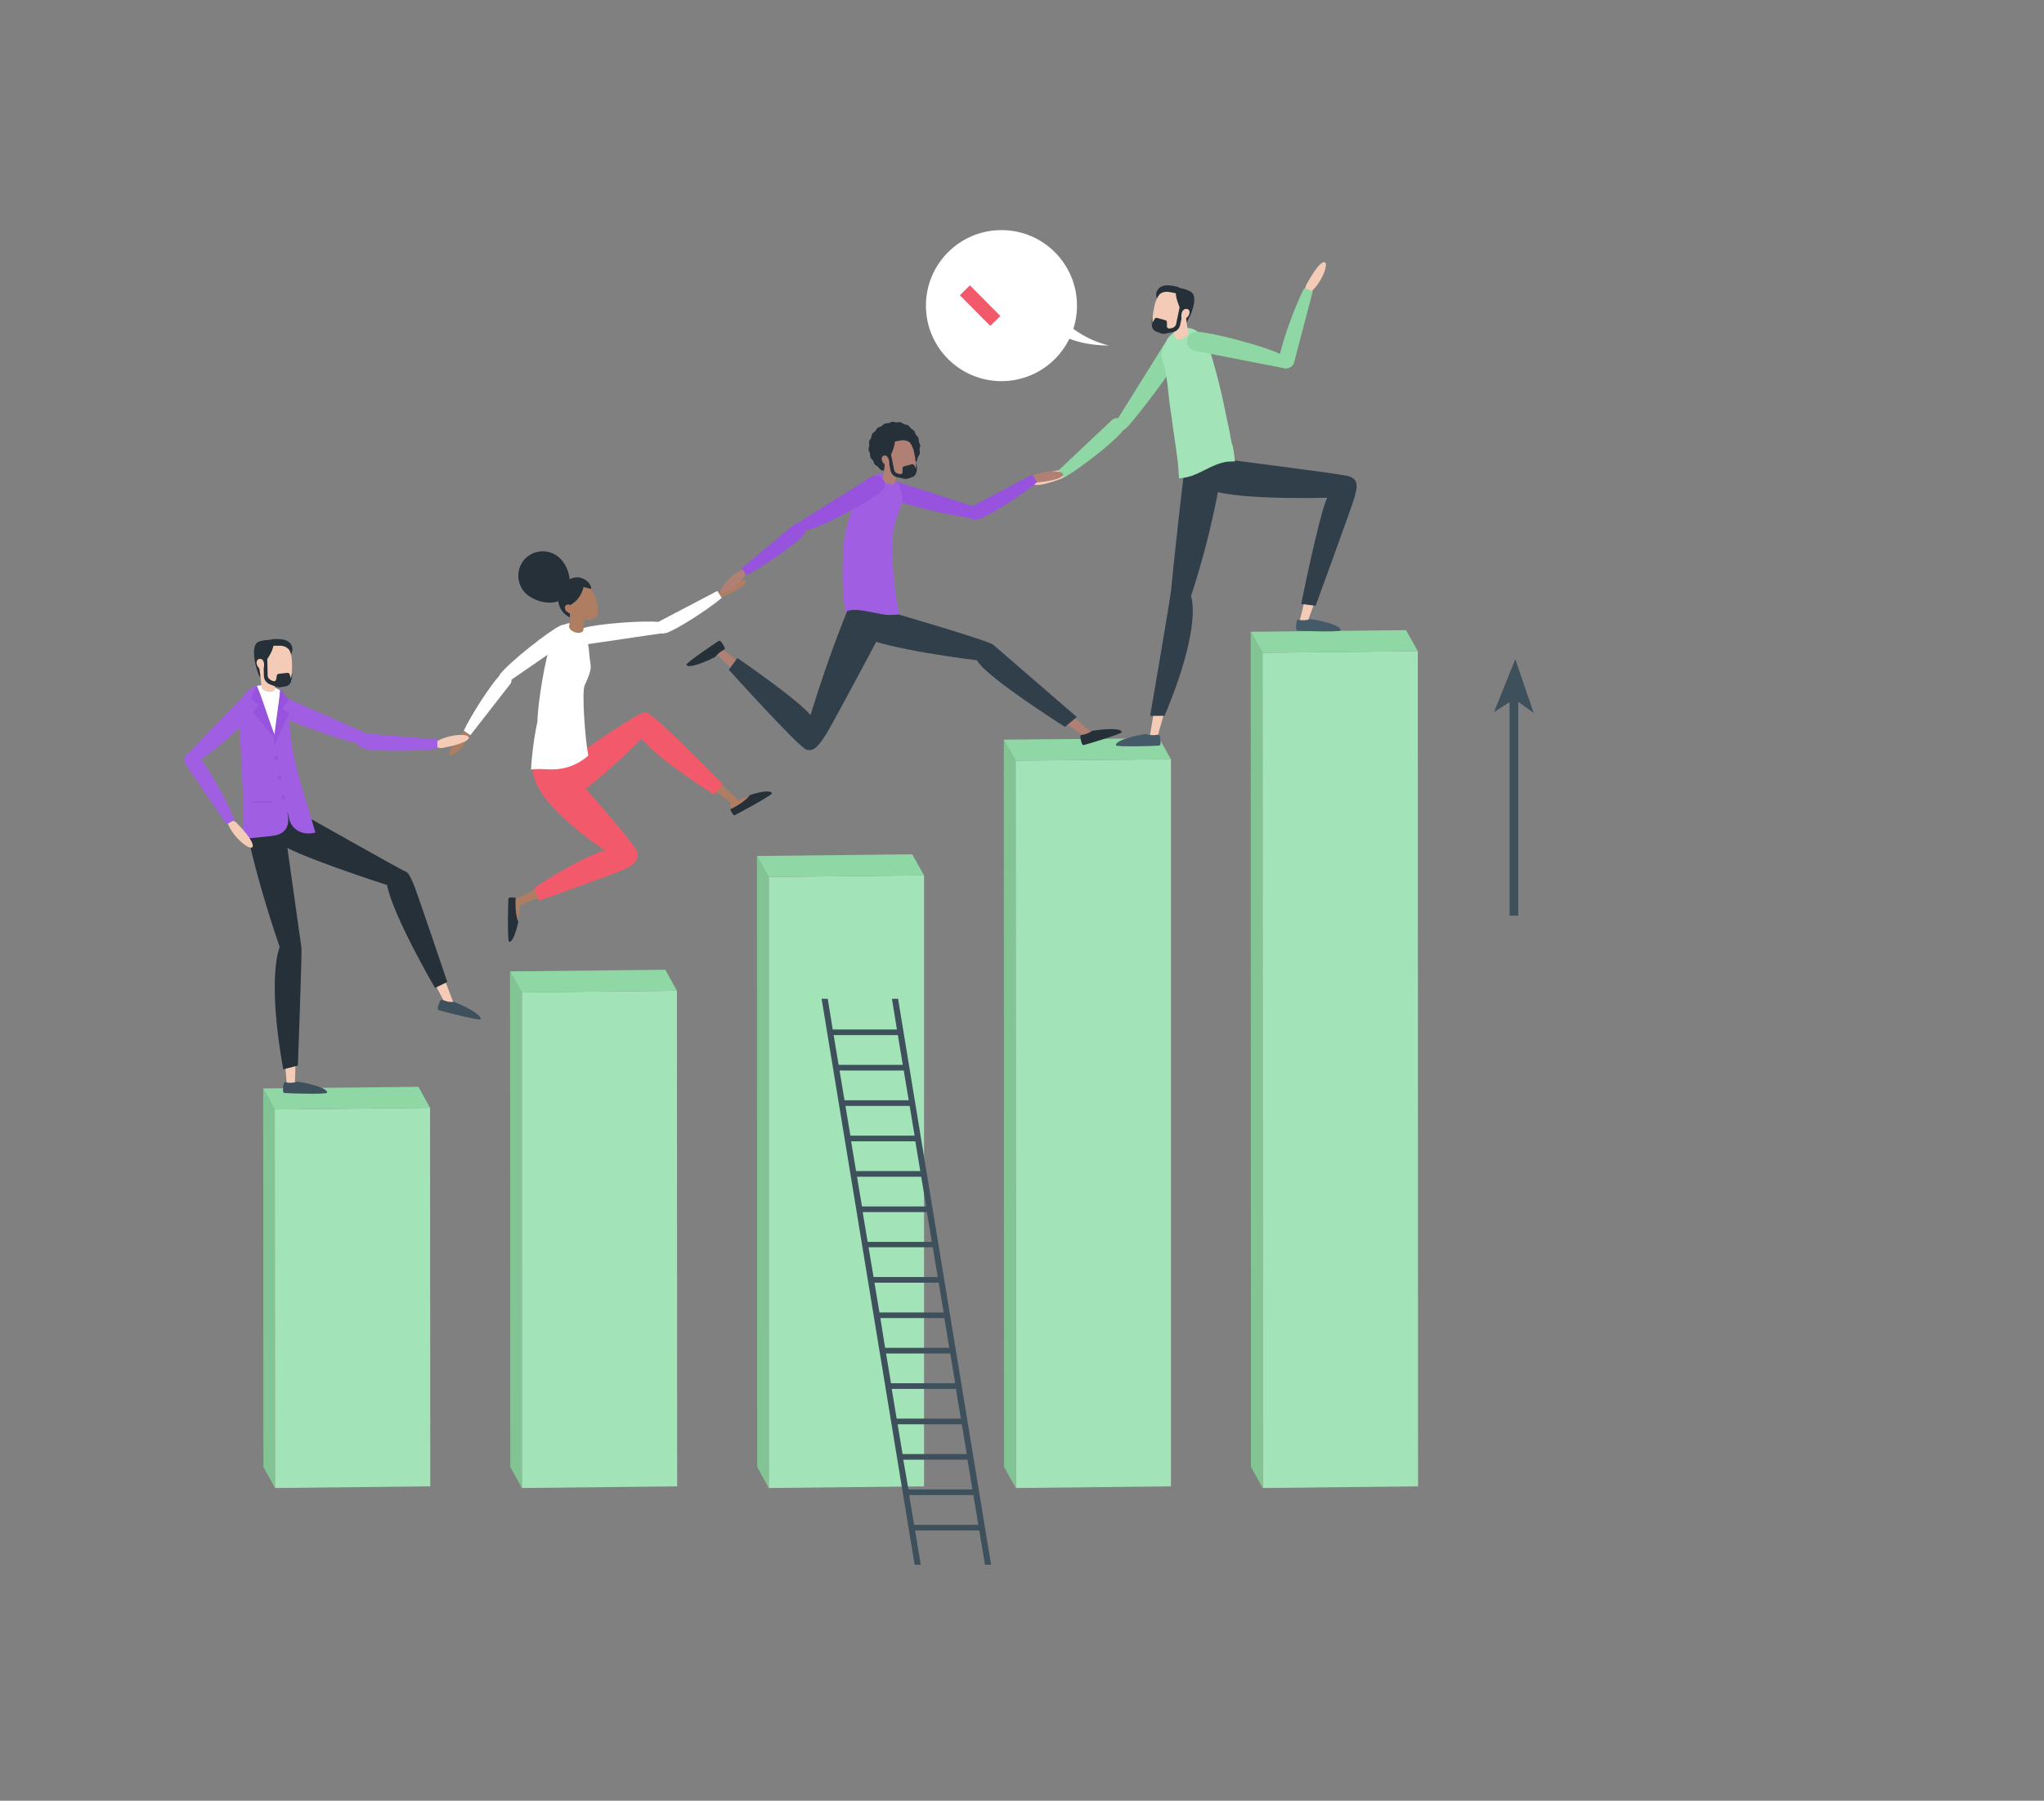 <?xml version="1.0" encoding="utf-8"?>
<!-- Generator: Adobe Illustrator 27.8.0, SVG Export Plug-In . SVG Version: 6.00 Build 0)  -->
<svg version="1.1" id="Layer_1" xmlns="http://www.w3.org/2000/svg" xmlns:xlink="http://www.w3.org/1999/xlink" x="0px" y="0px"
	 viewBox="0 0 866 763" style="enable-background:new 0 0 866 763;" xml:space="preserve">
<rect x="0" y="0" width="866" height="763" fill="#808080" stroke="none"/>
<style type="text/css">
	.st0{fill:#A2E4B8;}
	.st1{fill:#83C494;}
	.st2{fill:#8FD8A5;}
	.st3{fill:#3E505B;}
	.st4{fill:#253038;}
	.st5{fill:#AF7D61;}
	.st6{fill:#C77C68;}
	.st7{fill:#F25A6C;}
	.st8{fill:#FFFFFF;}
	.st9{fill:#F3CBB6;}
	.st10{fill:#445A68;}
	.st11{fill:#303F49;}
	.st12{fill:#D9AD93;}
	.st13{fill:#A05FE3;}
	.st14{fill:#9753DD;}
	.st15{fill:none;stroke:#F25A6C;stroke-width:6;stroke-miterlimit:10;}
	.st16{fill:#BE8D7E;}
	.st17{fill:#B18075;}
	.st18{fill:#2D334A;}
	.st19{fill:none;stroke:#3E505B;stroke-width:3.669;stroke-miterlimit:10;}
</style>
<g>
	<g>
		<g>
			<g>
				<g>
					<polygon class="st0" points="600.7,275.9 534.9,276.6 535,630.5 600.8,629.8 					"/>
					<polygon class="st1" points="534.9,276.6 529.9,267.7 530,621.6 535,630.5 					"/>
					<polygon class="st2" points="534.9,276.6 529.9,267.7 595.7,267 600.7,275.9 					"/>
					<polygon class="st0" points="496.1,321.7 430.3,322.3 430.4,630.5 496.1,629.8 					"/>
					<polygon class="st1" points="430.3,322.3 425.3,313.4 425.4,621.6 430.4,630.5 					"/>
					<polygon class="st2" points="430.3,322.3 425.3,313.4 491.1,312.8 496.1,321.7 					"/>
					<polygon class="st0" points="391.5,370.9 325.7,371.6 325.7,630.5 391.5,629.8 					"/>
					<polygon class="st1" points="325.7,371.6 320.7,362.7 320.8,621.6 325.7,630.5 					"/>
					<polygon class="st2" points="325.7,371.6 320.7,362.7 386.5,362 391.5,370.9 					"/>
					<polygon class="st0" points="286.8,419.8 221.1,420.5 221.1,630.5 286.9,629.8 					"/>
					<polygon class="st1" points="221.1,420.5 216.1,411.6 216.2,621.6 221.1,630.5 					"/>
					<polygon class="st2" points="221.1,420.5 216.1,411.6 281.9,410.9 286.8,419.8 					"/>
					<polygon class="st0" points="182.2,469.4 116.4,470.1 116.5,630.5 182.3,629.8 					"/>
					<polygon class="st1" points="116.4,470.1 111.5,461.2 111.6,621.6 116.5,630.5 					"/>
					<polygon class="st2" points="116.4,470.1 111.5,461.2 177.3,460.5 182.2,469.4 					"/>
				</g>
				<path class="st3" d="M350.7,423.2l2.1,13h27.2l-2.1-13h2.6L419.9,663h-2.6l-2.4-14.5h-27.2l2.4,14.5h-2.6l-39.4-239.8H350.7z
					 M387.3,646.1h27.2l-2.1-12.6h-27.2L387.3,646.1z M384.9,631.1H412l-2.1-12.6h-27.2L384.9,631.1z M382.4,616.1h27.2l-2.1-12.6
					h-27.2L382.4,616.1z M379.9,601.1h27.2l-2.1-12.6h-27.2L379.9,601.1z M377.5,586.1h27.2l-2.1-12.6h-27.2L377.5,586.1z
					 M375,571.1h27.2l-2.1-12.6H373L375,571.1z M372.6,556.1h27.2l-2.1-12.6h-27.2L372.6,556.1z M370.1,541.1h27.2l-2.1-12.6H368
					L370.1,541.1z M367.6,526.2h27.2l-2.1-12.6h-27.2L367.6,526.2z M365.2,511.2h27.2l-2.1-12.6h-27.2L365.2,511.2z M362.7,496.2
					h27.2l-2.1-12.6h-27.2L362.7,496.2z M360.3,481.2h27.2l-2.1-12.6h-27.2L360.3,481.2z M357.8,466.2H385l-2.1-12.6h-27.2
					L357.8,466.2z M355.3,451.2h27.2l-2.1-12.6h-27.2L355.3,451.2z"/>
				<g>
					<g>
						<path class="st4" d="M237.3,236.6c-4.1-4-10.6-4-14.7,0c-4,4.1-4,10.6,0,14.7c4.1,4,12.5,5.8,16.5,1.8
							C243.2,249,241.4,240.6,237.3,236.6z"/>
						<path class="st5" d="M270.2,307.8c-0.7-1.9-0.7-3.2,0.4-4.5c1.2-1.4,3.3-1.4,4.7-0.2l36.9,35.4c0.6,0.6,0.6,1.5,0.1,2.1
							c-0.5,0.6-1.5,0.7-2.1,0.1l-1.7-1.4C280.4,318.2,273.2,314.1,270.2,307.8z"/>
						<path class="st6" d="M239.3,338c-5.7,2.1-8.3,0-9.4-2c-0.1-0.1-0.2-0.2-0.3-0.3c-1.1-1.5-0.7-3.6,0.8-4.6l42.3-28.8
							c0.7-0.5,1.6-0.3,2,0.4c0.2,0.2,0.2,0.5,0.3,0.7c0.6,1.8,0.1,3.8-1.3,5.2C266.6,315.7,246.8,335.2,239.3,338z"/>
						<path class="st5" d="M265,359.6c2,0.2,3.2,0.8,3.8,2.3c0.7,1.7-0.2,3.6-1.9,4.3l-48,17.7c-0.8,0.3-1.6-0.1-1.9-0.8
							s0-1.6,0.8-1.9l2-0.9C251.2,364.3,258,359.5,265,359.6z"/>
						<path class="st6" d="M228.9,334c-2.9-5.4-1.2-8.2,0.6-9.6c0.1-0.1,0.2-0.2,0.3-0.3c1.3-1.3,3.4-1.2,4.7,0.1l34.7,37.6
							c0.5,0.6,0.5,1.5,0,2.1c-0.2,0.2-0.4,0.3-0.7,0.4c-1.7,0.8-3.8,0.6-5.3-0.5C254.9,357.8,232.7,341,228.9,334z"/>
						<path class="st5" d="M220.2,381.3c0,0-3.8-1.1-4-0.4s-0.8,16.3-0.1,17.4c0.7,1.1,1.8-2.2,1.8-2.2s2-7.4,2.4-11.6
							C220.3,384.4,220.5,381.3,220.2,381.3z"/>
						<path class="st4" d="M219.6,390.6c-0.7-1.6-1.2-4.3-1.2-7.4c0-1,0-1.9,0.1-2.8c-1.4-0.2-3-0.3-3.1,0.4
							c-0.1,1.2-0.5,18.2,0.3,18.3C217.2,399.3,218.7,394.7,219.6,390.6z"/>
						<path class="st7" d="M238.2,324.3c0,0,32-22.9,35.4-22.5c3.4,0.4,32.6,30.4,32.6,30.4l-3.6,4.5c0,0-23.6-14.6-30.7-23.7
							c0,0-24.5,24.5-31.6,25.5c-7.1,1.1-15-11.1-15-11.1L238.2,324.3z"/>
						<path class="st7" d="M228.4,381.6l-2.1-5.3c0,0,17-11.8,29.9-16c0,0-40.9-26.6-27.7-40.4l9.4,2.5c0,0,32,36,32.3,38.9
							c0.3,2.9-1.1,4.7-4.7,6.6S228.4,381.6,228.4,381.6z"/>
						<g>
							<path class="st8" d="M234.6,326c-2.6,0.1-5.3-0.3-7.9-0.1c-0.6,0-1.2,0.1-1.7,0.2c0.1-3.8,1.1-13.2,2.7-20.3
								c0.1-8.1,3.4-27.2,5.6-32.9c2.7-7.2,6.6-11,12.6-7.7c1.9,1,3.4,6.5,3.8,12.3c0.5,5.8,1.7,4.7-2,12.9
								c-1.3,2.9,0.3,23.3,1.4,28.8c0,0.3,0.1,0.6,0.1,1C245.2,323.8,239.9,325.9,234.6,326z"/>
						</g>
						<path class="st8" d="M247.6,266c-4,1.2-5.7,5.5-5.7,5.6c0,1.3,5.3,1.6,6.8,1.4l34-5c0.6,0,0.5-0.9,0.5-1.5
							c0-0.2-0.1-0.4-0.1-0.5c-0.4-1.2-1.9-2.2-3.2-2.4C273,262.7,252.8,264.4,247.6,266z"/>
						<path class="st5" d="M198.5,309.8c-1.1-0.1-2.3,0.4-3,1.3c-1.9,2.2-5.4,6.6-5.1,8.4c0.4,2.5,7.6-3.7,8.8-9.6L198.5,309.8z"/>
						<g>
							<path class="st8" d="M196.5,309.6c3-6.5,11.6-19.7,14.8-22.9c2.7-2.6,4.3-0.9,4.4-0.9c1,0.6,1.4,2.7,0.6,3.9l-17,21.8
								L196.5,309.6z"/>
						</g>
						<path class="st8" d="M237.2,265.2c3.8-1.9,4.9,1.6,5,1.6c0.8,0.9,0.2,3.3-1,4.3l-28.3,19.5c-0.4,0.4-1-0.3-1.4-0.7
							c-0.1-0.1-0.2-0.3-0.2-0.5c-0.5-1.2-0.1-2.9,0.7-3.9C216.4,280.1,232.3,267.6,237.2,265.2z"/>
						<path class="st4" d="M244.1,262.6c0,0-6-1.1-7.4-6.8c-1.9-7.6,5.3-12.6,9.9-10.8c4.3,1.7,4.1,5.1,3.8,6
							C250.1,251.9,244.1,262.6,244.1,262.6z"/>
						<path class="st5" d="M241.5,255.3l6.2-0.1c0,0.9,0,9-0.6,12c-0.3,0.9-1.9,1.2-3.5,0.7c-1.5-0.5-2.5-1.5-2.5-2.4l0,0
							C241.5,263.7,241.5,258.3,241.5,255.3z"/>
						<path class="st5" d="M241.7,256.4c1.8,4.7,6.6,7.2,9.4,6.1c2.9-1.1,2.7-5.4,0.9-10.1c-1.8-4.7-5.1-6.1-7.9-5
							C241.3,248.5,239.9,251.8,241.7,256.4z"/>
						<path class="st4" d="M247.6,246.2c0,0,0,6.7-5.7,10c-2.9,1.7-4.8-3-4.8-3l2.2-5.2c0,0,2.1-2.4,4.1-2.6
							C243.7,245.4,247.6,246.2,247.6,246.2z"/>
						<path class="st4" d="M250.5,249.5c0,0-5.8-1-6.9-2.7c-1.1-1.7,1.7-2,1.7-2S249.1,245.5,250.5,249.5z"/>
						<path class="st5" d="M239.7,258.7c0.7,1,2.6,1.7,3.3,1.2c0.8-0.5,0.4-1.5-0.3-2.5c-0.7-1-1.9-1.6-2.7-1.1
							C239.3,256.7,239,257.6,239.7,258.7z"/>
						<path class="st5" d="M304.1,252.3c1.1,0.6,2.3,0.6,3.4,0.1c2.8-1.3,8-3.9,8.6-5.8c0.7-2.5-8.9,0.3-12.6,5.4L304.1,252.3z"/>
						<g>
							<path class="st8" d="M305.8,253.3c-5.4,4.7-18.7,13.2-23,14.7c-3.6,1.2-4.3-0.9-4.3-1c-0.7-0.9-0.2-3.1,1-3.8l24.4-12.8
								L305.8,253.3z"/>
						</g>
						<path class="st5" d="M309.2,341c0,0,0.9,3.8,1.6,3.7c0.7-0.1,14.6-7.4,15.2-8.6c0.6-1.1-2.8-0.4-2.8-0.4s-7.4,2-11.3,3.7
							C311.9,339.4,309.1,340.8,309.2,341z"/>
						<path class="st4" d="M317.7,336.9c-1,1.4-3.1,3.2-5.8,4.7c-0.8,0.5-1.7,0.9-2.5,1.3c0.5,1.3,1.3,2.7,1.9,2.5
							c1.1-0.5,16.1-8.6,15.8-9.3C326.4,334.6,321.7,335.6,317.7,336.9z"/>
					</g>
					<g>
						<path class="st9" d="M567,204.9c1.6-1.7,3-2.3,4.8-1.7c2,0.6,3,2.8,2.3,4.8l-20.3,56c-0.3,0.9-1.3,1.4-2.1,1.1
							c-0.9-0.3-1.3-1.2-1.1-2.1l0.7-2.5C560.9,220.8,561.8,211.2,567,204.9z"/>
						<path class="st9" d="M517.6,208.1c-6.4-2.6-6.9-6.3-6.4-8.8c0-0.2,0-0.3,0-0.5c0.2-2.1,2.1-3.5,4.1-3.2l57,8.1
							c0.9,0.1,1.5,0.9,1.4,1.8c0,0.3-0.1,0.6-0.3,0.8c-0.9,1.9-2.8,3.2-5,3.3C557.2,210.3,525.9,211.5,517.6,208.1z"/>
						<path class="st10" d="M552.2,262.8c1.2,0,2.3-0.2,3-0.5c4.3,0.6,13.1,2.6,12.8,4.8c-0.1,0.8-17.2,0.3-18.4,0.1
							c-0.8-0.1-0.5-2.6-0.2-4c0.1-0.4,0.5-0.7,0.9-0.6C550.8,262.8,551.5,262.8,552.2,262.8z"/>
						<path class="st11" d="M518.3,194.5c0,0,48.8,6.2,52.8,7.2c4,1.1,4.5,3.5,2.6,9.6c-1.9,6-16.3,45.4-16.3,45.4l-6.1-0.8
							c0,0,7.6-37.8,11-45c0,0-43.2,1.3-51.4-4.3L518.3,194.5z"/>
						<path class="st9" d="M452.2,200c-0.4,1.3-1.4,2.4-2.7,2.9c-3.3,1.2-9.6,3.4-11.6,2.3c-2.6-1.4,7.4-7,14.5-5.9L452.2,200z"/>
						<g>
							<path class="st2" d="M450.8,202.4c7.1-4.1,21.2-15.2,24.4-19.3c2.7-3.4,0.6-4.9,0.5-5c-0.8-1.1-3.2-1.3-4.4-0.3l-22.9,21.6
								L450.8,202.4z"/>
						</g>
						<path class="st9" d="M504.4,255.2c-0.6-2.2-1.5-3.4-3.3-3.8c-2-0.4-4,0.9-4.3,3l-9.5,56.7c-0.1,0.9,0.4,1.7,1.3,1.9
							c0.9,0.2,1.8-0.4,2-1.3l0.6-2.4C502,271.5,505.9,263,504.4,255.2z"/>
						<path class="st12" d="M514.3,203.8c-0.9-6.8-4.4-8.3-6.9-8.4c-0.2,0-0.3-0.1-0.5-0.1c-2-0.3-3.9,1.1-4.2,3.2l-6.5,57.2
							c-0.1,0.9,0.5,1.7,1.4,1.9c0.3,0,0.6,0,0.9-0.1c2.1-0.4,3.8-1.9,4.5-4C506.4,242.7,515.5,212.7,514.3,203.8z"/>
						<path class="st10" d="M488.6,311.5c-1.2,0-2.3-0.2-3-0.5c-4.3,0.6-13.1,2.6-12.8,4.8c0.1,0.8,17.2,0.3,18.4,0.1
							c0.8-0.1,0.5-2.6,0.2-4c-0.1-0.4-0.5-0.7-0.9-0.6C490.1,311.4,489.4,311.5,488.6,311.5z"/>
						<path class="st11" d="M518.6,193.3c0,0-3.7,28.3-14,59.3c0,0,5.1,11.9-11.2,50.7h-6.1c0,0,8.5-49.4,8.9-53.5
							c0.3-4.1,5.8-55.9,6.8-58.6L518.6,193.3z"/>
						<path class="st2" d="M500.1,150.2c1.9-4.4-2-5.6-2.1-5.6c-1.1-0.9-3.8-0.1-4.8,1.4l-20.8,33.3c-0.4,0.5,0.4,3,0.9,3.4
							c0.2,0.1,0.4,0.2,0.5,0.3c1.4,0.5,3.4-1.7,4.5-2.8C483.3,174.5,497.6,155.9,500.1,150.2z"/>
						<g>
							<path class="st0" d="M521.6,186.5c-0.3-1.4-0.5-2.9-0.8-4.3c-0.2-0.9-0.4-1.9-0.6-2.8c-0.4-2.1-0.9-4.2-1.3-6.2
								c-0.2-1-0.4-2-0.6-2.9c-0.5-2.2-1-4.7-1.6-6.8c-0.2-0.9-0.4-1.9-0.6-2.5c-1.1-4-2-7.9-3.3-11.6c-0.8-2.2-0.8-3.2-2.1-5.3
								c-3.9-6.1-10.1-7.1-15.3-1.5c-0.3,0.3-0.7,0.8-0.9,1.2c-1.7,3.3-3.2,5.3-1.8,9.5c1.6,4.5,2.1,11.3,2.7,16.6
								c0,0.3,0.2,1.5,0.3,2.2c0.1,1,0.3,2.2,0.5,3.4c0.2,1.7,0.5,3.5,0.7,5.3c0.2,1.1,0.3,2.3,0.5,3.4c0.3,2,0.6,4.1,0.9,6.2
								c0.1,0.6,0.2,1.2,0.2,1.7c0.1,0.4,0.1,0.9,0.2,1.3c0.1,1,0.3,2.1,0.4,3.2c0.1,0.9,0.1,1.7,0.2,2.6c0.1,1.2,0.1,2.4,0.2,3.5
								c2.6-0.2,5.1-0.8,7.5-1.9c4-1.8,7.6-4.1,11.9-5c1.4-0.3,2.8-0.2,4.3-0.3c-0.2-2.2-0.5-4.4-0.9-6.6
								C521.9,188.2,521.8,187.4,521.6,186.5z"/>
						</g>
						<path class="st4" d="M488.2,138.5c0,0-0.8-2.6,0.4-4.8c1.3-2.2,1.9,0.4,1.9,0.4L488.2,138.5z"/>
						<path class="st4" d="M504.2,133.7c-0.1,0.2-2.1,4.8-2.9,4.8c-1.1,0.1-0.6-3.5-0.6-3.5L504.2,133.7z"/>
						<path class="st4" d="M490.3,127.1c0,0-1-2.4,0-4c0.9-1.5,2.5-3.1,8.5-1.6c0.9,0.2,1.4,1,1.4,1.9l-0.2,2.5L490.3,127.1z"/>
						<path class="st9" d="M501.5,132.2c-0.7,3.6-1.6,6.5-4,7.9c-0.8,0.5-1.9,0.9-3,1c-0.7,0.1-1.5,0-2.4-0.2
							c-2.2-0.6-3.3-1.9-3.7-3.6c-0.4-2,0.1-4.6,0.7-7.6c1.2-5.6,4.5-7.9,8-7.2C500.4,123.1,502.6,126.6,501.5,132.2z"/>
						<path class="st9" d="M502.1,131.1l-6,0.6c0.1,0.8,1,8.6,1.8,11.4c0.4,0.8,1.9,1,3.5,0.3c1.4-0.6,2.2-1.7,2.1-2.5l0,0
							C503,139.2,502.4,134,502.1,131.1z"/>
						<path class="st4" d="M504.1,134.1c0,0-1.5,0.3-2.7-1.1c-1.5-1.8-2.8-5.7-3.1-7.4c-0.5-3.1,0.4-3.8,0.4-3.8s5.7,0.8,6.8,2.8
							C507.2,127.6,504.1,134.1,504.1,134.1z"/>
						<path class="st4" d="M500,129.1l-1.7,8.2c-0.2,0.9-0.9,1.5-1.7,1.7l-1,0.2c-0.6,0.1-1.2-0.3-1.2-1l0-1.7
							c0-0.4-0.3-0.7-0.6-0.8l-3.6-1c-0.4-0.1-0.8,0.1-1,0.4l-0.8,1.5c-0.8,1.5-0.1,3.3,1.5,3.9l2.2,0.8c0.5,0.2,1,0.2,1.4,0.1
							c0,0,0.1,0,0.1,0l0.1,0c0,0,0,0,0,0l0.8-0.2v0l2.5-0.5c1.5-0.3,2.7-1.5,3-3l1.7-8.2L500,129.1z"/>
						<path class="st9" d="M503.9,132.9c-0.2,1.2-1.8,2.5-2.6,2.4c-0.9-0.2-0.9-1.2-0.7-2.4s1.2-2.2,2.1-2
							C503.6,130.9,504.2,131.6,503.9,132.9z"/>
						<path class="st4" d="M498.9,124.4l-3.6-0.7c-1.2-0.2-2.5,0-3.5,0.6l-1.5,0.8l2.4-3.1l3.1-0.5l3.6,1L498.9,124.4z"/>
						<path class="st2" d="M507.5,140.6c-4.8-0.2-4.5,3.9-4.5,4c-0.5,1.4,1.3,3.6,3,4l38.5,7.5c0.6,0.2,0.9-0.8,1.1-1.4
							c0.1-0.2,0.1-0.4,0-0.6c0-1.5-1.2-3-2.6-3.8C536.1,146.7,513.7,140.9,507.5,140.6z"/>
						<path class="st9" d="M553.4,124.3c-0.6-1.3-0.5-2.7,0.2-3.9c1.7-3.1,5.1-8.9,7.2-9.3c2.9-0.6-1,10.1-7.1,13.9L553.4,124.3z"/>
						<g>
							<path class="st2" d="M552.6,122.1c-3.9,7.2-9.9,24.1-10.5,29.3c-0.5,4.3,2.1,4.5,2.2,4.6c1.2,0.5,3.4-0.6,3.9-2.1l8-30.5
								L552.6,122.1z"/>
						</g>
					</g>
					<g>
						<path class="st9" d="M165,374.4c0.2-2.2,0.8-3.6,2.5-4.3c1.9-0.8,4,0.2,4.8,2.1l20,53.2c0.3,0.8-0.1,1.8-0.9,2.1
							c-0.8,0.3-1.8,0-2.2-0.8l-1-2.2C170.4,389.8,165,382.2,165,374.4z"/>
						<path class="st9" d="M119.4,356.2c-5.1-4.6-4.3-8.2-3-10.3c0.1-0.2,0.1-0.3,0.2-0.5c0.9-1.8,3.1-2.6,4.9-1.6l50.2,26.7
							c0.8,0.4,1.1,1.4,0.7,2.2c-0.1,0.3-0.3,0.5-0.6,0.6c-1.5,1.5-3.7,2.1-5.8,1.4C155.5,371.5,126,362.1,119.4,356.2z"/>
						<path class="st4" d="M126.6,344.1c0,0,44.6,25.2,45.2,25.2c0.6,0,1.9,1.3,4,6.8c2.1,5.6,13.7,40,13.7,40l-5.2,2.5
							c0,0-17.9-30.7-20.3-43.6c0,0-41.5-13.3-46.4-18.3l-2-11.5C115.5,345.2,122,339.5,126.6,344.1z"/>
						<path class="st13" d="M111.4,298c2.8-3.9-0.8-5.8-0.9-5.9c-0.9-1.1-3.7-0.8-4.9,0.3l-27,27.9c-0.5,0.4,0.2,1.2,0.6,1.7
							c0.1,0.2,0.3,0.3,0.5,0.4c1.2,0.8,3.2,0.6,4.5-0.1C91,318.5,107.8,303.1,111.4,298z"/>
						<path class="st9" d="M119.1,403.1c1-2,2.1-3,4-3c2,0,3.7,1.7,3.6,3.7l-1.8,56.8c0,0.9-0.8,1.6-1.7,1.6c-0.9,0-1.6-0.7-1.7-1.6
							l-0.1-2.5C118.2,419.3,116.2,410.3,119.1,403.1z"/>
						<path class="st12" d="M106.8,352.8c0.6-6.8,4-8.3,6.5-8.5c0.2-0.1,0.3-0.1,0.5-0.1c2-0.4,3.9,1,4.2,3l8.6,56.2
							c0.1,0.9-0.5,1.7-1.3,1.9c-0.3,0.1-0.6,0-0.9-0.1c-2.1-0.3-3.9-1.7-4.6-3.8C116.1,390.9,106,361.6,106.8,352.8z"/>
						<path class="st3" d="M123,458.8c1.2,0,2.3-0.2,2.9-0.5c4.3,0.6,12.9,2.6,12.7,4.7c-0.1,0.8-17,0.3-18.2,0.1
							c-0.8-0.1-0.5-2.5-0.2-4c0.1-0.4,0.5-0.7,0.9-0.6C121.6,458.8,122.3,458.8,123,458.8z"/>
						<path class="st3" d="M189.3,424.3c1.2,0.3,2.3,0.3,3,0.2c4,1.5,12,5.4,11.3,7.4c-0.3,0.7-16.7-3.5-17.8-3.9
							c-0.8-0.3,0.1-2.6,0.7-3.9c0.2-0.4,0.6-0.5,1-0.4C188,423.9,188.6,424.1,189.3,424.3z"/>
						<path class="st4" d="M103.2,344c0,0,2.2,18.8,15.3,57.3c0,0-5.6,12.1,1.5,51.8l6.2-1.6c0,0,1.8-48,1.5-50
							c-0.3-2-9-63.9-9-63.9L103.2,344z"/>
						<path class="st9" d="M183.8,315.8c1,0.9,2.4,1.3,3.7,1.1c3.4-0.6,9.9-2.1,11-3.9c1.5-2.6-9.8-2.2-15.3,2.4L183.8,315.8z"/>
						<path class="st13" d="M118,303c-4-2.5-1.4-5.7-1.4-5.8c0.4-1.4,3.1-2.1,4.7-1.5l35.5,15.7c0.6,0.2,1.3,2.6,1.2,3.2
							c-0.1,0.2-0.2,0.4-0.3,0.5c-0.9,1.2-3.8,0.5-5.2,0.2C145.2,313.6,123.3,306.3,118,303z"/>
						<g>
							<path class="st13" d="M185.3,317.2c-8,1.2-25.8,1.3-30.7,0.1c-4.1-1-3.5-3.5-3.5-3.6c-0.1-1.3,1.7-3,3.2-3l31,2.6
								L185.3,317.2z"/>
						</g>
						<g>
							<path class="st13" d="M133.6,352.7c-0.2,0.2-0.3,0.2-0.5,0.2c-4.6,1-9.1-0.9-10.5-5.6c-0.3-1-0.5-2.4-0.8-3.4
								c0,1.2,0.4,2.9,0.3,4c-0.1,3.6-2.6,5.7-6.1,6.2c-4.5,0.6-9,0.9-13.5,1.4c1.4-16.5-0.7-34.7-1-51.2c-0.1-3.5-0.1-4.7,0.7-7.2
								c1.1-3.4,2.7-4.5,5.3-6.1c0.4-0.3,0.7-0.3,1.2-0.4c3.1-0.6,5.9,0,8.8,1.3c0.3,0.2,0.7,0.3,1.1,0.6c0.1,0.1,0.2-0.1,0.4,0.2
								c2.8,4.4,3.7,3.5,3.6,10.1C122.4,319.4,129.1,336.6,133.6,352.7z"/>
						</g>
						<path class="st8" d="M118.7,292.5c-0.2,3.1-0.5,5.3-0.9,8.6c-0.4,3.3-0.9,7.7-1.1,11.3c-1.4-3.5-2.7-7.1-3.9-10.8
							c-1.2-3.7-2.5-7.4-4-11c3.2-0.6,5.9,0,8.8,1.3C117.9,292.1,118.4,292.4,118.7,292.5z"/>
						<path class="st14" d="M117.2,313.7c-3.1-7.7-5.4-15.7-8.5-23.3c-0.8,1.9-1.6,3.8-2.5,5.7c1.2,0.8,2.3,1.7,3.5,2.5
							c-0.9,1.1-1.7,2.2-2.6,3.3C110.5,305.8,113.8,309.8,117.2,313.7z"/>
						<path class="st14" d="M115.8,316.9c0.5-8.4,2.1-16.6,3-25c1.2,1.6,2.4,3.2,3.6,4.8c-0.9,1.1-1.9,2.2-2.9,3.3
							c1,0.8,2,1.6,3,2.3C120.1,307.1,117.9,312,115.8,316.9z"/>
						<path class="st14" d="M106.7,340.3c2.7-0.1,5.4-0.2,8.1-0.2c0-0.2,0-0.4-0.1-0.6c-2.7,0.1-5.4,0.2-8.1,0.2
							C106.6,339.9,106.6,340.1,106.7,340.3z"/>
						<path class="st14" d="M117.9,321c0-0.5-0.4-0.8-0.9-0.8c-0.5,0-0.8,0.4-0.8,0.9c0,0.5,0.4,0.8,0.9,0.8
							C117.6,321.8,117.9,321.4,117.9,321z"/>
						<path class="st14" d="M119.3,329.4c0-0.5-0.4-0.8-0.9-0.8c-0.5,0-0.8,0.4-0.8,0.8c0,0.5,0.4,0.8,0.9,0.8
							C119,330.2,119.3,329.9,119.3,329.4z"/>
						<path class="st14" d="M120.9,337.8c0-0.5-0.4-0.8-0.9-0.8c-0.5,0-0.8,0.4-0.8,0.8c0,0.5,0.4,0.8,0.9,0.8
							C120.6,338.6,121,338.3,120.9,337.8z"/>
						<path class="st4" d="M123,289.3c0,0,1.3-2.4,0.5-4.7c-0.8-2.4-2,0.1-2,0.1L123,289.3z"/>
						<path class="st4" d="M108.3,281.7c0.1,0.3,1.2,5,2,5.2c1,0.2,1.2-3.3,1.2-3.3L108.3,281.7z"/>
						<path class="st4" d="M123,277.8c0,0,1.4-2.1,0.7-3.9c-0.6-1.6-1.9-3.5-8-3.1c-0.9,0.1-1.6,0.7-1.7,1.6l-0.3,2.5L123,277.8z"/>
						<path class="st9" d="M111.2,280.7c0.1,3.6,0.4,6.6,2.4,8.4c0.7,0.6,1.6,1.2,2.8,1.5c0.7,0.2,1.5,0.3,2.4,0.2
							c2.3-0.2,3.5-1.2,4.2-2.8c0.8-1.9,0.8-4.5,0.7-7.5c-0.1-5.7-3-8.5-6.4-8.4C113.9,272.1,111.1,275.1,111.2,280.7z"/>
						<path class="st9" d="M109.6,281.5l5.9-0.9c0.1,0.8,1.2,8.5,1.1,11.4c-0.2,0.9-1.6,1.4-3.2,1.1c-1.5-0.3-2.6-1.1-2.6-1.9l0,0
							C110.7,289.4,110.1,284.3,109.6,281.5z"/>
						<path class="st4" d="M108.4,282.1c0,0,1.4,0.6,2.8-0.5c1.8-1.5,3.8-5,4.3-6.7c1-2.9,0.3-3.8,0.3-3.8s-5.7-0.2-7.2,1.5
							C106.5,275.3,108.4,282.1,108.4,282.1z"/>
						<path class="st4" d="M113.2,277.9l0.2,8.3c0,0.9,0.6,1.6,1.4,2l0.9,0.4c0.6,0.2,1.2-0.1,1.3-0.7l0.3-1.7
							c0.1-0.4,0.4-0.7,0.8-0.7l3.7-0.4c0.4,0,0.8,0.2,0.9,0.6l0.5,1.6c0.5,1.6-0.5,3.2-2.1,3.5l-2.3,0.4c-0.5,0.1-1,0-1.4-0.1
							c0,0-0.1,0-0.1,0l-0.1,0c0,0,0,0,0,0l-0.7-0.3v0l-2.3-0.9c-1.4-0.6-2.4-2-2.4-3.5l-0.2-8.3L113.2,277.9z"/>
						<path class="st9" d="M108.7,280.9c0,1.2,1.3,2.8,2.1,2.8c0.9,0,1.1-1,1.1-2.2c0-1.2-0.8-2.4-1.6-2.3
							C109.4,279.1,108.7,279.7,108.7,280.9z"/>
						<path class="st4" d="M115.1,273.6l3.6,0c1.2,0,2.4,0.4,3.3,1.2l1.3,1.1l-1.7-3.4l-2.9-1.1l-3.7,0.3L115.1,273.6z"/>
						<path class="st9" d="M96.9,347.6c1.4-0.2,2.7,0.3,3.6,1.3c2.4,2.5,6.8,7.4,6.6,9.6c-0.3,2.9-9.2-4-11-10.8L96.9,347.6z"/>
						<g>
							<path class="st13" d="M99.4,347.4c-2.9-7.6-11.6-23-15.1-26.8c-2.9-3.1-4.7-1.3-4.8-1.3c-1.2,0.6-1.8,3-1,4.3L96,349.3
								L99.4,347.4z"/>
						</g>
					</g>
					<g>
						<g>
							<circle class="st8" cx="424.3" cy="129.5" r="32"/>
						</g>
						<path class="st8" d="M435.8,126.5c0,0,5.2,19.8,34.1,19.9c0,0-21.7-4.4-25.2-22.9L435.8,126.5z"/>
					</g>
					<line class="st15" x1="408.8" y1="123" x2="421.7" y2="136"/>
					<g>
						<path class="st16" d="M368.4,269.8c-5.5-3.3-5.4-6.8-4.5-9c0-0.2,0-0.3,0.1-0.5c0.5-1.9,2.4-2.9,4.3-2.3l51.1,15.8
							c0.8,0.2,1.3,1.1,1,1.9c-0.1,0.3-0.2,0.5-0.4,0.7c-1.1,1.6-3.1,2.6-5.1,2.3C404.4,277.6,375.5,274.1,368.4,269.8z"/>
						<path class="st17" d="M346.5,310c0.7,2,0.7,3.4-0.5,4.6c-1.3,1.4-3.5,1.4-4.9,0.1l-37.7-37.9c-0.6-0.6-0.6-1.6,0-2.2
							c0.6-0.6,1.5-0.7,2.2-0.1l1.7,1.5C336,298.9,343.5,303.3,346.5,310z"/>
						<path class="st16" d="M360.4,264.8c4.3-4.8,7.7-4,9.7-2.8c0.2,0,0.3,0.1,0.4,0.2c1.7,0.8,2.4,2.9,1.5,4.6L346.9,314
							c-0.4,0.7-1.3,1-2.1,0.7c-0.3-0.1-0.5-0.3-0.6-0.5c-1.4-1.4-1.9-3.5-1.3-5.4C346,298.7,354.9,271,360.4,264.8z"/>
						<path class="st4" d="M305.1,276.3c-0.9,0.7-1.6,1.4-2,2c-3.6,1.9-11.3,5.2-12.3,3.4c-0.4-0.7,12.8-9.6,13.8-10.2
							c0.7-0.4,1.8,1.7,2.4,2.9c0.2,0.4,0,0.8-0.3,0.9C306.2,275.6,305.6,275.9,305.1,276.3z"/>
						<path class="st11" d="M312.4,278.8l-3.6,5c0,0,29.4,32.6,32.8,33.8c3.4,1.1,5.5-1.9,8.7-7c3.2-5.1,27.5-51,27.5-51l-17.8-3.2
							c0,0-8.1,18.8-16.6,46.6C343.2,302.9,340.7,298.4,312.4,278.8z"/>
						<path class="st17" d="M416.1,280.4c-0.9-1.9-1-3.3,0.1-4.7c1.2-1.5,3.4-1.7,4.9-0.5l40.7,34.6c0.6,0.5,0.7,1.5,0.2,2.2
							c-0.5,0.7-1.5,0.8-2.2,0.3L458,311C427.5,290.6,419.7,286.8,416.1,280.4z"/>
						<path class="st4" d="M460.1,311c1.1-0.4,2-0.8,2.5-1.3c4-0.7,12.3-1.5,12.7,0.5c0.1,0.7-15.1,5.3-16.2,5.5
							c-0.8,0.2-1.2-2.1-1.4-3.5c-0.1-0.4,0.2-0.7,0.6-0.8C458.8,311.3,459.5,311.2,460.1,311z"/>
						<path class="st11" d="M377.7,259.5c0,0,40.8,11.8,43.1,13.7c2.2,1.9,35.4,30.6,35.4,30.6l-5,4.2c0,0-34.4-21.8-37.2-28.2
							c0,0-39.6-4.8-48.9-10.3L377.7,259.5z"/>
						<path class="st17" d="M436.3,203.1c0.9,0.9,2.1,1.4,3.4,1.3c3.3-0.3,9.4-1.2,10.6-2.9c1.6-2.3-9-2.8-14.5,1.1L436.3,203.1z"/>
						<path class="st14" d="M378.4,211.5c-4-2-1.9-5.2-1.9-5.3c0.2-1.3,2.7-2.3,4.2-1.9l34.7,11.2c0.6,0.1,1.5,2.3,1.4,2.9
							c0,0.2-0.1,0.4-0.2,0.5c-0.7,1.2-3.5,0.8-4.9,0.7C404.8,218.8,383.6,214.1,378.4,211.5z"/>
						<g>
							<path class="st14" d="M439.4,204.3c-5.7,5-19.8,14-24.4,15.5c-3.8,1.3-4.5-1-4.6-1.1c-0.7-1-0.2-3.2,1.1-4l25.9-13.6
								L439.4,204.3z"/>
						</g>
						<g>
							<path class="st13" d="M357.2,250c-0.1-1.4-0.2-2.9-0.2-4.4c0-0.9,0-2,0-2.9c0-2.1,0-4.2,0.1-6.2c0-1,0.1-1.9,0.1-2.8
								c0.2-2.2,0.3-4.4,0.7-6.4c0.1-0.9,0.3-1.9,0.5-2.6c1.1-4.7,2.6-9.6,4.6-13.7c1.2-2.4,1.6-4.2,3.2-6c5-5.6,9.1-5.6,14.3-0.1
								c0.3,0.3,0.5,0.8,0.7,1.2c1.2,4,1.8,5.6-0.1,10c-2.1,4.7-3.3,10.5-3,16.1c0,0.3,0,1.3,0,1.8c0,0.8,0,1.8,0.1,2.8
								c0.1,1.4,0.1,2.9,0.2,4.4c0.1,0.9,0.1,1.9,0.2,2.9c0.2,1.7,0.4,3.6,0.6,5.3c0.1,0.5,0.1,1,0.2,1.5c0.1,0.4,0.1,0.8,0.2,1.2
								c0.1,0.9,0.2,1.9,0.4,2.8c0.1,0.8,0.3,1.5,0.4,2.3c0.2,1,0.4,2.1,0.6,3.1c-2.4,0.3-4.7,0.4-7.1,0c-4-0.7-7.8-1.8-11.9-1.9
								c-1.4,0-2.6,0.4-4,0.6c-0.2-2.1-0.4-4.2-0.6-6.3C357.3,251.8,357.3,250.8,357.2,250z"/>
						</g>
						<path class="st4" d="M389.9,188.8c0-0.6-0.5-1.1-0.6-1.6c-0.1-0.6,0-1.2-0.2-1.7c-0.2-0.5-0.8-0.9-1.1-1.4
							c-0.3-0.5-0.4-1.1-0.7-1.6c-0.4-0.4-1-0.6-1.4-1c-0.4-0.4-0.7-1-1.2-1.3c-0.5-0.3-1.1-0.2-1.7-0.5c-0.5-0.2-1-0.7-1.5-0.8
							c-0.5-0.1-1.2,0.1-1.7,0.1c-0.6,0-1.1-0.4-1.7-0.3c-0.6,0-1.1,0.5-1.6,0.6c-0.6,0.1-1.2,0-1.7,0.2c-0.5,0.2-0.9,0.8-1.4,1.1
							c-0.5,0.3-1.1,0.4-1.6,0.7c-0.4,0.4-0.6,1-1,1.4c-0.4,0.4-1,0.7-1.3,1.2c-0.3,0.5-0.2,1.1-0.5,1.7c-0.2,0.5-0.7,1-0.8,1.5
							c-0.1,0.5,0.1,1.2,0.1,1.7c0,0.6-0.4,1.1-0.3,1.7c0,0.6,0.5,1.1,0.6,1.6c0.1,0.6,0,1.2,0.2,1.7c0.2,0.5,0.8,0.9,1.1,1.4
							c0.3,0.5,0.4,1.1,0.7,1.6c0.4,0.4,1,0.6,1.4,1c0.4,0.4,0.7,1,1.2,1.3c0.5,0.3,1.1,0.2,1.7,0.5c0.5,0.2,1,0.7,1.5,0.8
							c0.5,0.1,1.2-0.1,1.7-0.1c0.6,0,1.1,0.4,1.7,0.3c0.6,0,1.1-0.5,1.6-0.6c0.6-0.1,1.2,0,1.7-0.2c0.5-0.2,0.9-0.8,1.4-1.1
							c0.5-0.3,1.1-0.4,1.6-0.7c0.4-0.4,0.6-1,1-1.4c0.4-0.4,1-0.7,1.3-1.2c0.3-0.5,0.2-1.1,0.5-1.7c0.2-0.5,0.7-1,0.8-1.5
							c0.1-0.5-0.1-1.2-0.1-1.7C389.6,190,389.9,189.4,389.9,188.8z"/>
						<path class="st4" d="M388.2,200.4c0,0,0.8-2.4-0.3-4.5c-1.1-2.1-1.8,0.4-1.8,0.4L388.2,200.4z"/>
						<path class="st18" d="M373.3,195.7c0.1,0.2,1.9,4.4,2.7,4.5c1,0.1,0.6-3.2,0.6-3.2L373.3,195.7z"/>
						<path class="st4" d="M386.4,189.7c0,0,0.9-2.2,0.1-3.7c-0.8-1.4-2.3-2.9-7.9-1.6c-0.8,0.2-1.3,0.9-1.3,1.7l0.1,2.3
							L386.4,189.7z"/>
						<path class="st17" d="M375.9,194.3c0.6,3.3,1.4,6,3.6,7.4c0.8,0.5,1.7,0.9,2.8,1c0.7,0.1,1.4,0,2.2-0.2
							c2.1-0.5,3.1-1.7,3.4-3.3c0.4-1.8,0-4.3-0.5-7.1c-1-5.2-4.1-7.4-7.3-6.8C377,186,374.9,189.1,375.9,194.3z"/>
						<path class="st17" d="M375.3,193.4l5.6,0.6c-0.1,0.8-1,8-1.8,10.6c-0.4,0.8-1.8,0.9-3.2,0.2c-1.3-0.6-2-1.6-1.9-2.4l0,0
							C374.4,200.8,375,196,375.3,193.4z"/>
						<path class="st4" d="M373.5,196.1c0,0,1.4,0.3,2.5-0.9c1.4-1.7,2.7-5.3,3-6.9c0.5-2.8-0.4-3.5-0.4-3.5s-5.3,0.7-6.4,2.5
							C370.6,190,373.5,196.1,373.5,196.1z"/>
						<path class="st4" d="M377.3,191.5l1.5,7.6c0.2,0.8,0.8,1.4,1.6,1.6l0.9,0.2c0.6,0.1,1.1-0.3,1.1-0.9l0-1.6
							c0-0.4,0.2-0.7,0.6-0.8l3.4-0.9c0.4-0.1,0.7,0.1,0.9,0.4l0.7,1.4c0.7,1.4,0,3.1-1.4,3.6l-2,0.7c-0.4,0.1-0.9,0.2-1.3,0.1
							c0,0-0.1,0-0.1,0l-0.1,0c0,0,0,0,0,0l-0.7-0.2v0l-2.3-0.5c-1.4-0.3-2.5-1.4-2.8-2.9l-1.5-7.6L377.3,191.5z"/>
						<path class="st17" d="M373.6,194.9c0.2,1.1,1.6,2.4,2.4,2.2c0.8-0.2,0.9-1.1,0.6-2.2c-0.2-1.1-1.1-2.1-1.9-1.9
							C373.9,193.1,373.4,193.8,373.6,194.9z"/>
						<path class="st4" d="M378.4,187.2l3.4-0.6c1.1-0.2,2.3,0,3.3,0.6l1.3,0.8l-2.2-2.9l-2.9-0.5l-3.4,0.9L378.4,187.2z"/>
						<path class="st14" d="M373.3,208.4c3.4-2.9,0.6-5.5,0.5-5.6c-0.6-1.2-3.1-1.6-4.6-0.8l-30.9,19.4c-0.5,0.3-0.1,1.1,0.1,1.7
							c0.1,0.2,0.2,0.3,0.4,0.4c1,1,2.8,1.3,4.1,0.9C350,222.5,368.9,212.2,373.3,208.4z"/>
						<path class="st17" d="M315.9,241.5c0.2,1.3-0.2,2.5-1.1,3.5c-2.3,2.3-6.8,6.6-8.8,6.5c-2.8-0.2,3.4-8.8,9.9-10.7L315.9,241.5z
							"/>
						<g>
							<path class="st14" d="M316.3,243.7c6.8-3.4,20.5-12.9,23.7-16.5c2.7-3,0.8-4.6,0.8-4.6c-0.6-1-2.9-1.4-4.1-0.5l-22.5,18.7
								L316.3,243.7z"/>
						</g>
					</g>
				</g>
				<g>
					<line class="st19" x1="641.4" y1="388" x2="641.4" y2="289.4"/>
					<polygon class="st3" points="642,279.3 633,301.7 641.6,296.2 649.8,302.1 					"/>
				</g>
			</g>
		</g>
	</g>
</g>
</svg>
